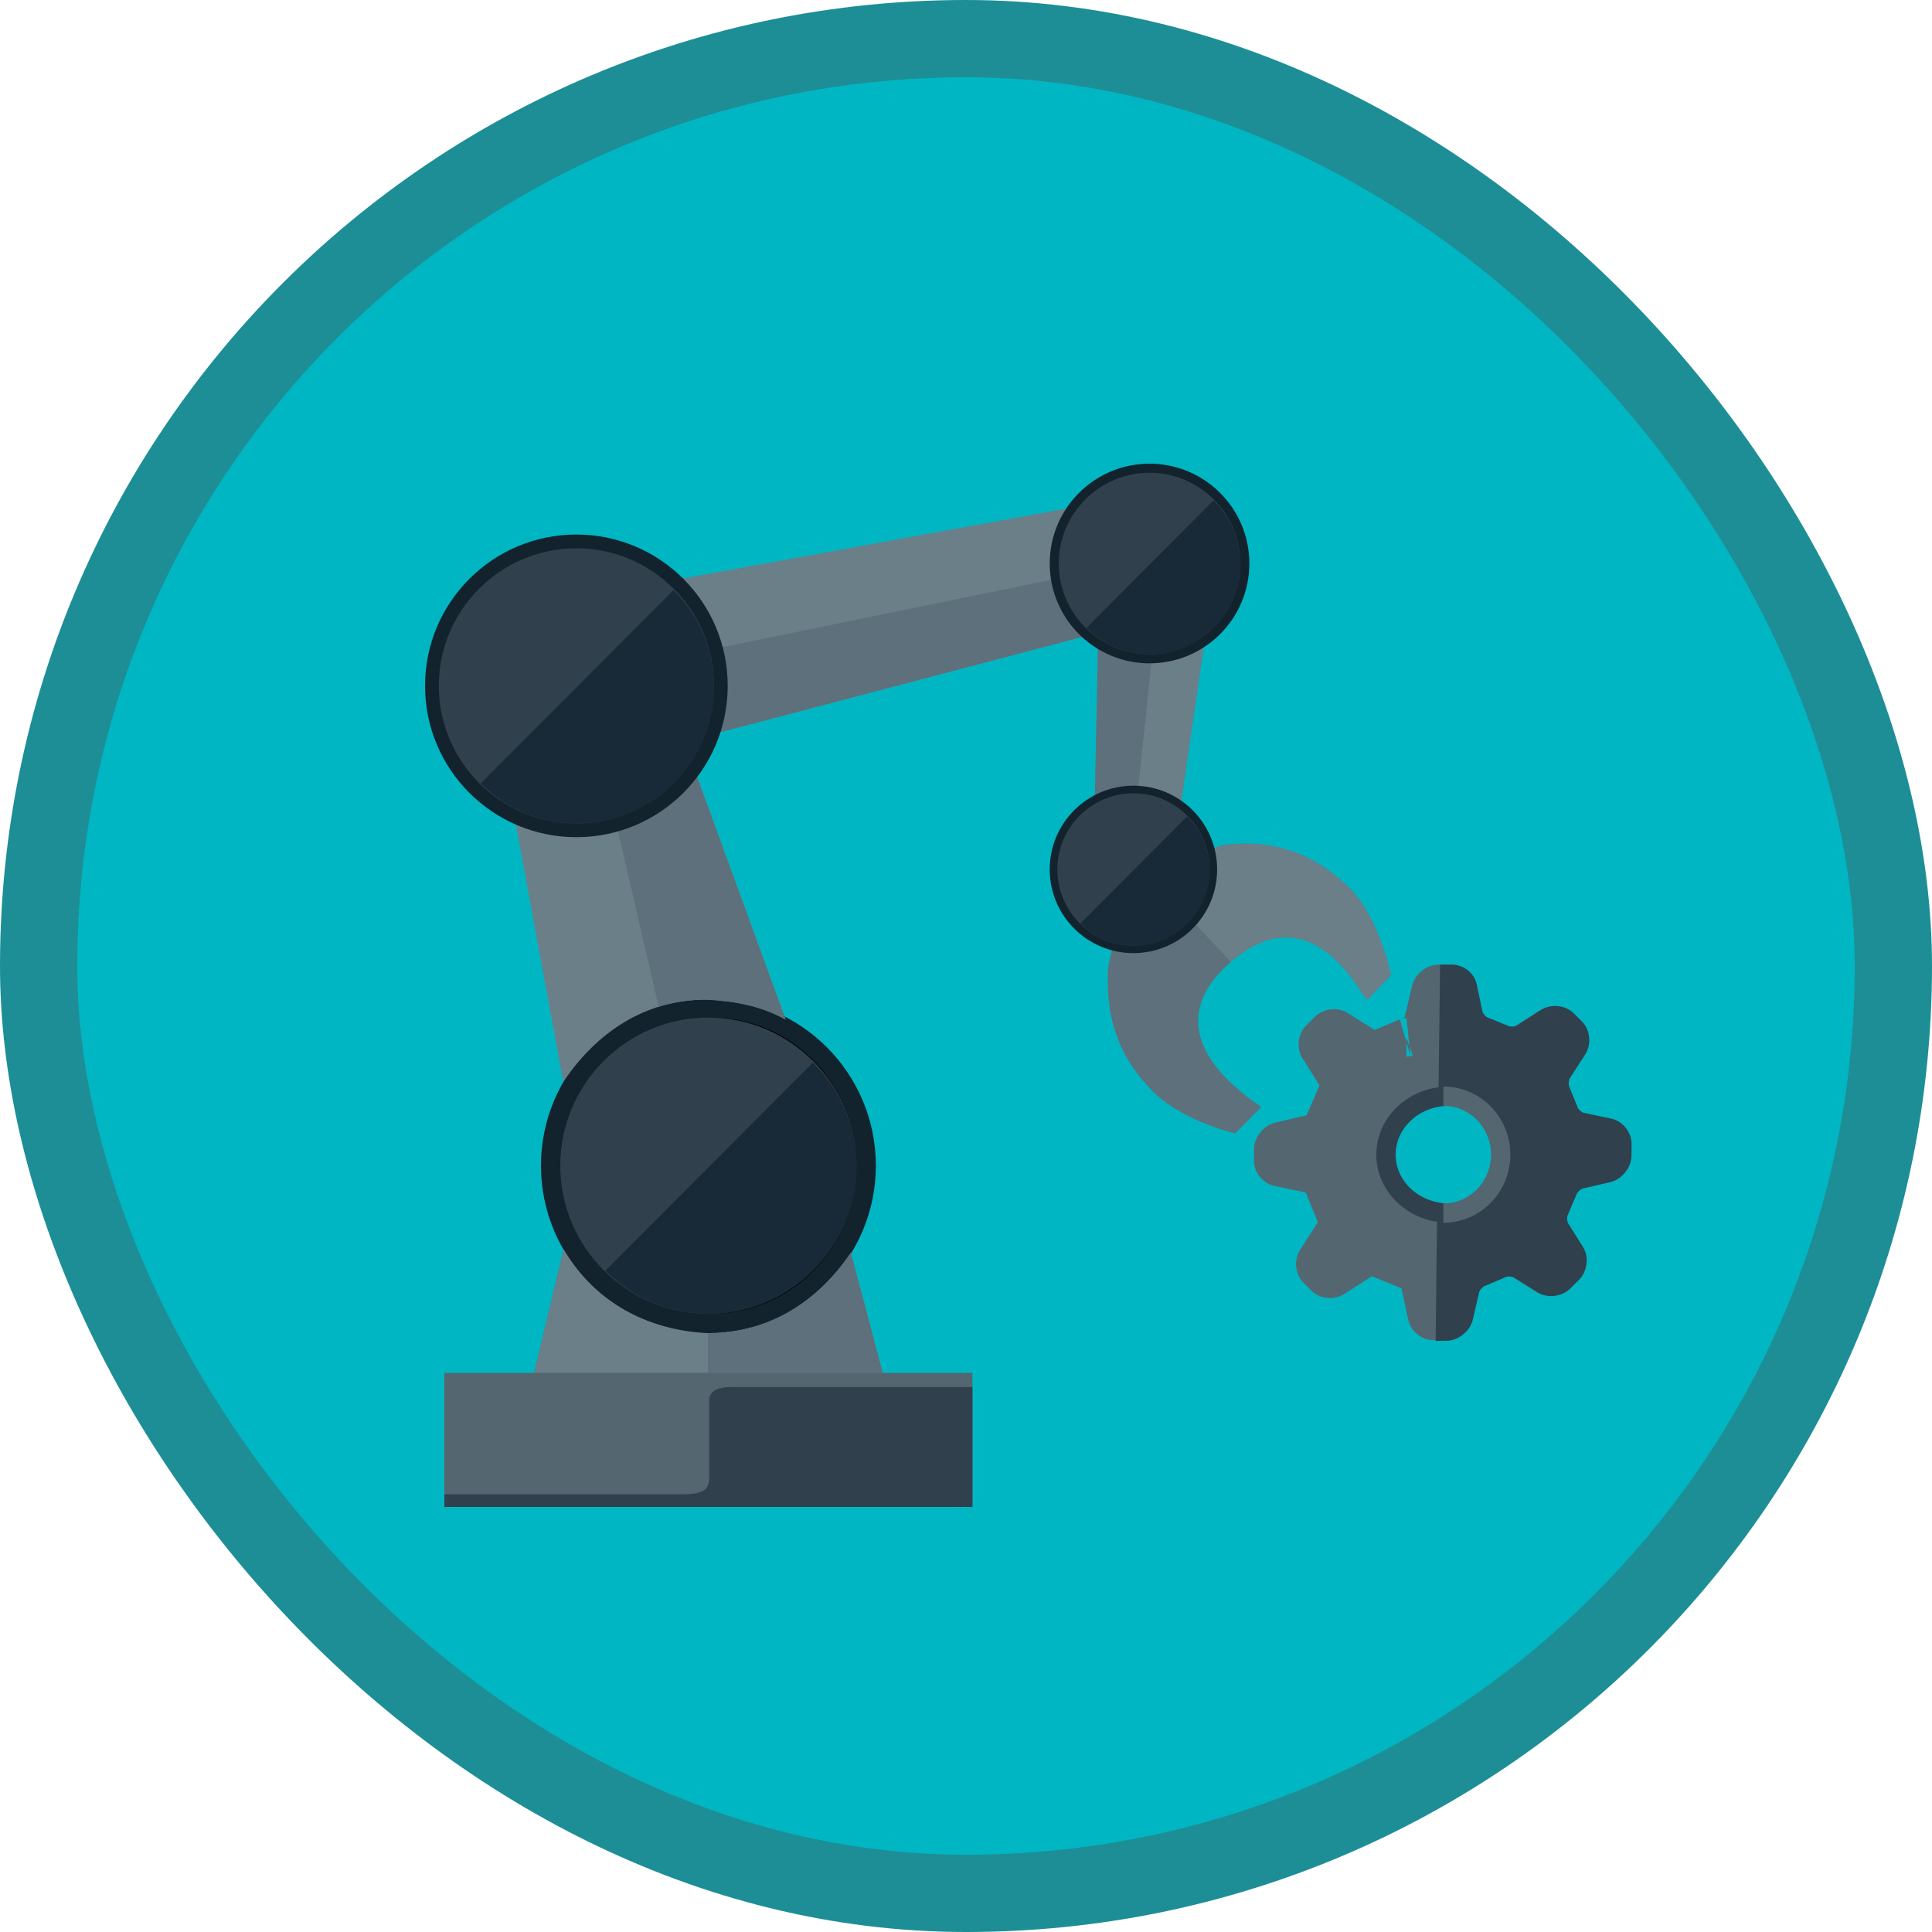 <?xml version="1.0" encoding="UTF-8"?>
<svg width="100px" height="100px" viewBox="0 0 100 100" version="1.1" xmlns="http://www.w3.org/2000/svg" xmlns:xlink="http://www.w3.org/1999/xlink">
    <!-- Generator: Sketch 53 (72520) - https://sketchapp.com -->
    <title>Configure and use Discrete Manufacturing in Microsoft Dynamics for Finance and Operations/configure-discrete-manufacturing-in-dynamics-365-for-finance-and-operations</title>
    <desc>Created with Sketch.</desc>
    <defs>
        <rect id="path-1" x="0" y="0" width="96" height="96" rx="48"></rect>
        <path d="M0.237,6.045 C1.551,6.045 2.615,4.756 2.615,3.166 L2.615,3.166 C2.615,1.576 1.551,0.288 0.237,0.288 L0.237,0.288 L0.237,6.045 Z" id="path-3"></path>
        <filter x="-8.0%" y="-7.4%" width="116.0%" height="114.8%" filterUnits="objectBoundingBox" id="filter-5">
            <feOffset dx="0" dy="2" in="SourceAlpha" result="shadowOffsetOuter1"></feOffset>
            <feColorMatrix values="0 0 0 0 0   0 0 0 0 0   0 0 0 0 0  0 0 0 0.1 0" type="matrix" in="shadowOffsetOuter1" result="shadowMatrixOuter1"></feColorMatrix>
            <feMerge>
                <feMergeNode in="shadowMatrixOuter1"></feMergeNode>
                <feMergeNode in="SourceGraphic"></feMergeNode>
            </feMerge>
        </filter>
    </defs>
    <g id="Badges" stroke="none" stroke-width="1" fill="none" fill-rule="evenodd">
        <g id="Configure-and-use-Discrete-Manufacturing-in-Microsoft-Dynamics-for-Finance-and-Operations" transform="translate(-50, -460)">
            <g id="Configure-and-use-Discrete-Manufacturing-in-Microsoft-Dynamics-for-Finance-and-Operations/configure-discrete-manufacturing-in-dynamics-365-for-finance-and-operations" transform="translate(50, 460)">
                <g id="Mask" transform="translate(2, 2)">
                    <mask id="mask-2" fill="white">
                        <use xlink:href="#path-1"></use>
                    </mask>
                    <use id="BG" fill="#01B6C3" xlink:href="#path-1"></use>
                    <g id="Gear" mask="url(#mask-2)">
                        <g transform="translate(58, 43)">
                            <circle id="Oval" fill="#01B6C3" fill-rule="nonzero" cx="14.5" cy="14.5" r="3.053"></circle>
                            <g id="Gear-1" stroke-width="1" fill="none" fill-rule="evenodd" transform="translate(14.573, 14.466) rotate(-45) translate(-14.573, -14.466) translate(4.652, 4.545)">
                                <path d="M11.905,10.084 C11.905,8.987 10.98,8.083 9.833,8.083 C8.686,8.083 7.76,8.987 7.76,10.084 C7.76,11.182 8.686,12.086 9.833,12.086 C10.98,12.086 11.905,11.182 11.905,10.084 Z M15.879,8.197 C15.88,8.199 15.88,8.2 15.881,8.202 L15.879,8.197 Z M12.739,4.587 C12.741,4.588 12.741,4.588 12.742,4.589 L12.739,4.587 Z M17.646,7.241 L18.796,7.49 C19.859,7.721 20.665,8.703 20.665,9.784 L20.665,10.385 C20.665,11.466 19.859,12.448 18.796,12.678 L17.647,12.928 L17.41,13.49 L18.029,14.44 C18.623,15.353 18.481,16.618 17.701,17.38 L17.267,17.804 C16.508,18.545 15.224,18.683 14.323,18.122 L13.324,17.502 L12.715,17.747 L12.463,18.855 C12.223,19.906 11.224,20.69 10.14,20.69 L9.525,20.69 C8.441,20.69 7.442,19.906 7.203,18.855 L6.95,17.747 L6.341,17.502 L5.342,18.123 C4.438,18.683 3.157,18.545 2.399,17.804 L1.964,17.379 C1.184,16.617 1.042,15.352 1.636,14.44 L2.255,13.49 L2.019,12.928 L0.869,12.678 C-0.193,12.448 -1,11.466 -1,10.385 L-1,9.784 C-1,8.703 -0.193,7.721 0.869,7.49 L2.019,7.241 L2.255,6.679 L1.636,5.729 C1.042,4.816 1.184,3.552 1.964,2.789 L2.398,2.365 C3.157,1.624 4.44,1.486 5.342,2.047 L6.341,2.667 L6.95,2.422 L7.203,1.313 C7.442,0.263 8.441,-0.521 9.525,-0.521 L10.14,-0.521 C11.224,-0.521 12.224,0.263 12.463,1.314 L12.715,2.422 L13.324,2.667 L14.323,2.047 C15.226,1.486 16.508,1.623 17.267,2.365 L17.702,2.79 C18.481,3.552 18.623,4.816 18.029,5.728 L17.41,6.679 L17.646,7.241 Z" id="Fill-376" stroke="#01B6C3" stroke-width="2" fill="#546670"></path>
                                <path d="M6.077,16.575 C6.119,16.549 6.217,16.521 6.333,16.521 C6.428,16.521 6.499,16.539 6.53,16.556 C6.546,16.563 6.563,16.571 6.58,16.578 L7.542,16.965 C7.557,16.971 7.572,16.976 7.588,16.981 C7.703,17.017 7.869,17.196 7.896,17.311 L8.215,18.712 C8.35,19.307 8.944,19.773 9.568,19.773 L10.185,19.773 C10.809,19.773 11.403,19.307 11.538,18.712 L11.858,17.311 C11.883,17.196 12.05,17.017 12.165,16.981 C12.181,16.976 12.196,16.971 12.211,16.965 L13.173,16.578 C13.19,16.571 13.207,16.563 13.223,16.556 C13.254,16.539 13.325,16.521 13.419,16.521 C13.536,16.521 13.634,16.549 13.675,16.575 L14.915,17.346 C15.43,17.666 16.21,17.581 16.64,17.161 L17.077,16.735 C17.518,16.304 17.601,15.564 17.266,15.05 L16.477,13.838 C16.412,13.739 16.401,13.5 16.457,13.396 C16.465,13.38 16.473,13.364 16.48,13.348 L16.876,12.408 C16.882,12.393 16.888,12.378 16.893,12.363 C16.929,12.251 17.112,12.088 17.23,12.062 L18.665,11.751 C19.274,11.619 19.751,11.038 19.751,10.429 L19.751,9.826 C19.751,9.216 19.274,8.636 18.665,8.504 L17.23,8.192 C17.112,8.167 16.929,8.004 16.893,7.892 C16.888,7.877 16.882,7.862 16.876,7.847 L16.48,6.907 C16.473,6.891 16.465,6.874 16.457,6.859 C16.401,6.755 16.412,6.515 16.477,6.417 L17.266,5.205 C17.601,4.691 17.484,3.984 17.043,3.553 L16.636,3.155 L11.922,7.759 C12.481,8.305 12.962,9.296 12.962,10.127 C12.962,11.789 11.578,13.142 9.877,13.142 C9.026,13.142 8.101,12.583 7.542,12.038 L2.705,16.763 L3.113,17.161 C3.543,17.581 4.321,17.666 4.838,17.346 L6.077,16.575 Z" id="Fill-377" fill="#30404D"></path>
                            </g>
                            <g id="Gear-2" stroke-width="1" fill="none" fill-rule="evenodd" transform="translate(11.738, 11.738)">
                                <path d="M3.266,6.052 C5.07,6.052 6.532,4.698 6.532,3.026 C6.532,1.355 5.07,0 3.266,0 C1.462,0 0,1.355 0,3.026 C0,4.698 1.462,6.052 3.266,6.052 Z" id="Stroke-4" stroke="#30404D"></path>
                                <g id="Group-8" transform="translate(3.563, 0)">
                                    <mask id="mask-4" fill="white">
                                        <use xlink:href="#path-3"></use>
                                    </mask>
                                    <g id="Clip-7"></g>
                                    <polygon id="Stroke-6" stroke="#C4C4C4" mask="url(#mask-4)" points="-4.516 8.923 4.991 8.923 4.991 -2.591 -4.516 -2.591"></polygon>
                                </g>
                                <path d="M2.969,6.052 C4.609,6.052 5.938,4.698 5.938,3.026 C5.938,1.355 4.609,0 2.969,0" id="Stroke-9" stroke="#546670"></path>
                            </g>
                        </g>
                    </g>
                    <g id="robot" filter="url(#filter-5)" mask="url(#mask-2)">
                        <g transform="translate(20, 20)">
                            <path d="M7.176,40.667 C8.802,43.423 11.516,44.851 14.667,45.01 C17.801,45.002 20.328,43.371 22.037,40.845 L23.687,47.061 L28.333,47.061 L28.333,54 L1,54 L1,47.061 L5.646,47.061 L7.176,40.667 Z" id="Path" fill="#546670" fill-rule="evenodd"></path>
                            <circle id="Oval" fill="#13232E" fill-rule="nonzero" cx="14.667" cy="36.333" r="8.667"></circle>
                            <path d="M23.685,47.053 L5.648,47.053 L7.176,40.667 C8.802,43.423 11.516,44.851 14.667,45.01 C17.801,45.002 20.328,43.371 22.037,40.845 L23.685,47.053 Z" id="Combined-Shape" fill="#6B7F89" fill-rule="evenodd"></path>
                            <path d="M23.685,47.053 L14.641,47.053 L14.641,45.929 L14.641,45.009 C14.649,45.009 14.658,45.01 14.667,45.01 C17.801,45.002 20.328,43.371 22.037,40.845 L23.685,47.053 Z" id="Combined-Shape" fill="#5D707B" fill-rule="evenodd"></path>
                            <path d="M14.833,44 C10.691,44 7.333,40.567 7.333,36.333 C7.333,32.099 10.691,28.667 14.833,28.667 C18.975,28.667 22.333,32.099 22.333,36.333 C22.333,40.567 18.975,44 14.833,44 Z" id="Path" fill="#000000" fill-rule="evenodd"></path>
                            <path d="M41.191,19.759 C43.713,19.402 45.824,20.078 47.691,21.807 C49.359,23.315 50,26.461 50,26.461 C50,26.461 48.82,27.739 48.719,27.756 C46.15,23.401 43.486,24.109 41.458,26.014 C39.43,27.919 39.137,30.472 43.282,33.298 C43.116,33.477 41.929,34.667 41.929,34.667 C41.929,34.667 38.876,33.956 37.411,32.206 C35.826,30.528 35.254,28.564 35.342,26.274 C35.357,25.894 35.487,25.527 35.559,25.154 C37.408,25.253 36.62,25.368 37.946,25.03 C39.914,24.205 41.086,22.178 40.556,20.02 L41.191,19.759 Z" id="Path" fill="#5D707B" fill-rule="evenodd"></path>
                            <path d="M41.712,25.785 L39.743,23.692 C40.544,22.703 40.892,21.388 40.556,20.02 L41.191,19.759 C43.713,19.402 45.824,20.078 47.691,21.807 C49.359,23.315 50,26.461 50,26.461 C50,26.461 48.82,27.739 48.719,27.756 C46.256,23.581 43.706,24.059 41.712,25.785 Z" id="Combined-Shape" fill="#6B7F89" fill-rule="evenodd"></path>
                            <path d="M14.005,16 L18.667,28.778 C17.39,28.058 16.003,27.813 14.564,27.74 C11.375,27.741 8.881,29.439 7.153,32 L4.667,18.492 L4.72,18.478 C5.662,18.985 6.732,19.089 7.78,19.142 C10.175,19.081 12.629,18.039 14.005,16 Z" id="Path" fill="#6B7F89" fill-rule="evenodd"></path>
                            <path d="M12.093,28.108 L9.939,18.817 C11.561,18.359 13.045,17.422 14.005,16 L18.667,28.778 C17.39,28.058 16.003,27.813 14.564,27.74 C13.687,27.74 12.863,27.869 12.093,28.108 Z" id="Combined-Shape" fill="#5D707B" fill-rule="evenodd"></path>
                            <path d="M33.134,2.333 L33.15,2.399 C32.519,3.844 32.71,3.105 32.553,4.611 C32.631,6.745 33.214,7.385 34.664,8.783 L34.667,8.795 L14.904,14 C15.318,13.2 15.36,12.285 15.406,11.411 C15.405,9.322 14.513,7.465 13,6.006 L33.134,2.333 Z" id="Path" fill="#6B7F89" fill-rule="evenodd"></path>
                            <path d="M32.709,5.953 C32.972,7.108 33.572,7.73 34.664,8.783 L34.667,8.795 L14.904,14 C15.318,13.2 15.36,12.285 15.406,11.411 C15.406,10.764 15.32,10.14 15.157,9.542 L32.709,5.953 Z" id="Combined-Shape" fill="#5D707B" fill-rule="evenodd"></path>
                            <path d="M34.846,8.667 C35.665,9.623 36.982,9.717 38.114,9.834 C39.619,9.679 38.877,9.867 40.333,9.24 L39.115,17.667 L39.017,17.658 C38.408,16.931 37.416,16.847 36.56,16.759 C35.381,16.881 35.995,16.735 34.738,17.275 L34.667,17.269 L34.846,8.667 Z" id="Path" fill="#5D707B" fill-rule="evenodd"></path>
                            <path d="M37.653,9.786 C37.809,9.803 37.963,9.818 38.114,9.834 C39.619,9.679 38.877,9.867 40.333,9.24 L39.115,17.667 L39.017,17.658 C38.49,17.029 37.677,16.882 36.913,16.796 L37.653,9.786 Z" id="Combined-Shape" fill="#6B7F89" fill-rule="evenodd"></path>
                            <path d="M26.897,54 C27.211,54 27.69,54 28.333,54 L28.333,47.793 L15.854,47.793 C15.144,47.793 14.667,48.022 14.709,48.55 L14.709,52.47 C14.709,53.025 14.512,53.344 13.333,53.344 L1,53.344 C1,53.433 1,53.652 1,54 L25.455,54 L26.897,54 Z" id="Fill-683" fill="#30404D" fill-rule="evenodd"></path>
                            <g id="Group-9" stroke-width="1" fill="none" fill-rule="evenodd" transform="translate(7, 28.667)">
                                <path d="M15.333,7.667 C15.333,11.899 11.883,15.333 7.667,15.333 C3.45,15.333 0,11.899 0,7.667 C0,3.431 3.45,0 7.667,0 C11.883,0 15.333,3.431 15.333,7.667" id="Fill-365" fill="#30404D"></path>
                                <path d="M13.076,13.106 C16.086,10.128 16.086,5.307 13.076,2.333 L2.333,13.106 C5.305,16.076 10.105,16.076 13.076,13.106" id="Fill-380" fill="#182A37"></path>
                            </g>
                            <g id="Group-60" stroke-width="1" fill="none" fill-rule="evenodd" transform="translate(0, 3.667)">
                                <circle id="Oval" fill="#13232E" fill-rule="nonzero" cx="7.833" cy="7.833" r="7.833"></circle>
                                <g id="Group-9" transform="translate(0.712, 0.712)">
                                    <path d="M14.242,7.121 C14.242,11.052 11.038,14.242 7.121,14.242 C3.205,14.242 0,11.052 0,7.121 C0,3.187 3.205,0 7.121,0 C11.038,0 14.242,3.187 14.242,7.121" id="Fill-365" fill="#30404D"></path>
                                    <path d="M12.146,12.173 C14.941,9.407 14.941,4.93 12.146,2.167 L2.167,12.173 C4.927,14.932 9.386,14.932 12.146,12.173" id="Fill-380" fill="#182A37"></path>
                                </g>
                            </g>
                            <g id="Group-60" stroke-width="1" fill="none" fill-rule="evenodd" transform="translate(32.333, 0)">
                                <circle id="Oval" fill="#13232E" fill-rule="nonzero" cx="5.167" cy="5.167" r="5.167"></circle>
                                <g id="Group-9" transform="translate(0.47, 0.47)">
                                    <path d="M9.394,4.697 C9.394,7.29 7.28,9.394 4.697,9.394 C2.114,9.394 0,7.29 0,4.697 C0,2.102 2.114,0 4.697,0 C7.28,0 9.394,2.102 9.394,4.697" id="Fill-365" fill="#30404D"></path>
                                    <path d="M8.011,8.029 C9.855,6.205 9.855,3.251 8.011,1.43 L1.43,8.029 C3.25,9.849 6.191,9.849 8.011,8.029" id="Fill-380" fill="#182A37"></path>
                                </g>
                            </g>
                            <g id="Group-60" stroke-width="1" fill="none" fill-rule="evenodd" transform="translate(32.333, 16.667)">
                                <circle id="Oval" fill="#13232E" fill-rule="nonzero" cx="4.333" cy="4.333" r="4.333"></circle>
                                <g id="Group-9" transform="translate(0.394, 0.394)">
                                    <path d="M7.879,3.939 C7.879,6.114 6.106,7.879 3.939,7.879 C1.773,7.879 0,6.114 0,3.939 C0,1.763 1.773,0 3.939,0 C6.106,0 7.879,1.763 7.879,3.939" id="Fill-365" fill="#30404D"></path>
                                    <path d="M6.719,6.734 C8.265,5.204 8.265,2.727 6.719,1.199 L1.199,6.734 C2.726,8.26 5.192,8.26 6.719,6.734" id="Fill-380" fill="#182A37"></path>
                                </g>
                            </g>
                        </g>
                    </g>
                </g>
                <g id="Dynamic-Border" stroke="#1D8E96" stroke-width="4">
                    <rect id="Azure-Border" x="2" y="2" width="96" height="96" rx="48"></rect>
                </g>
            </g>
        </g>
    </g>
</svg>